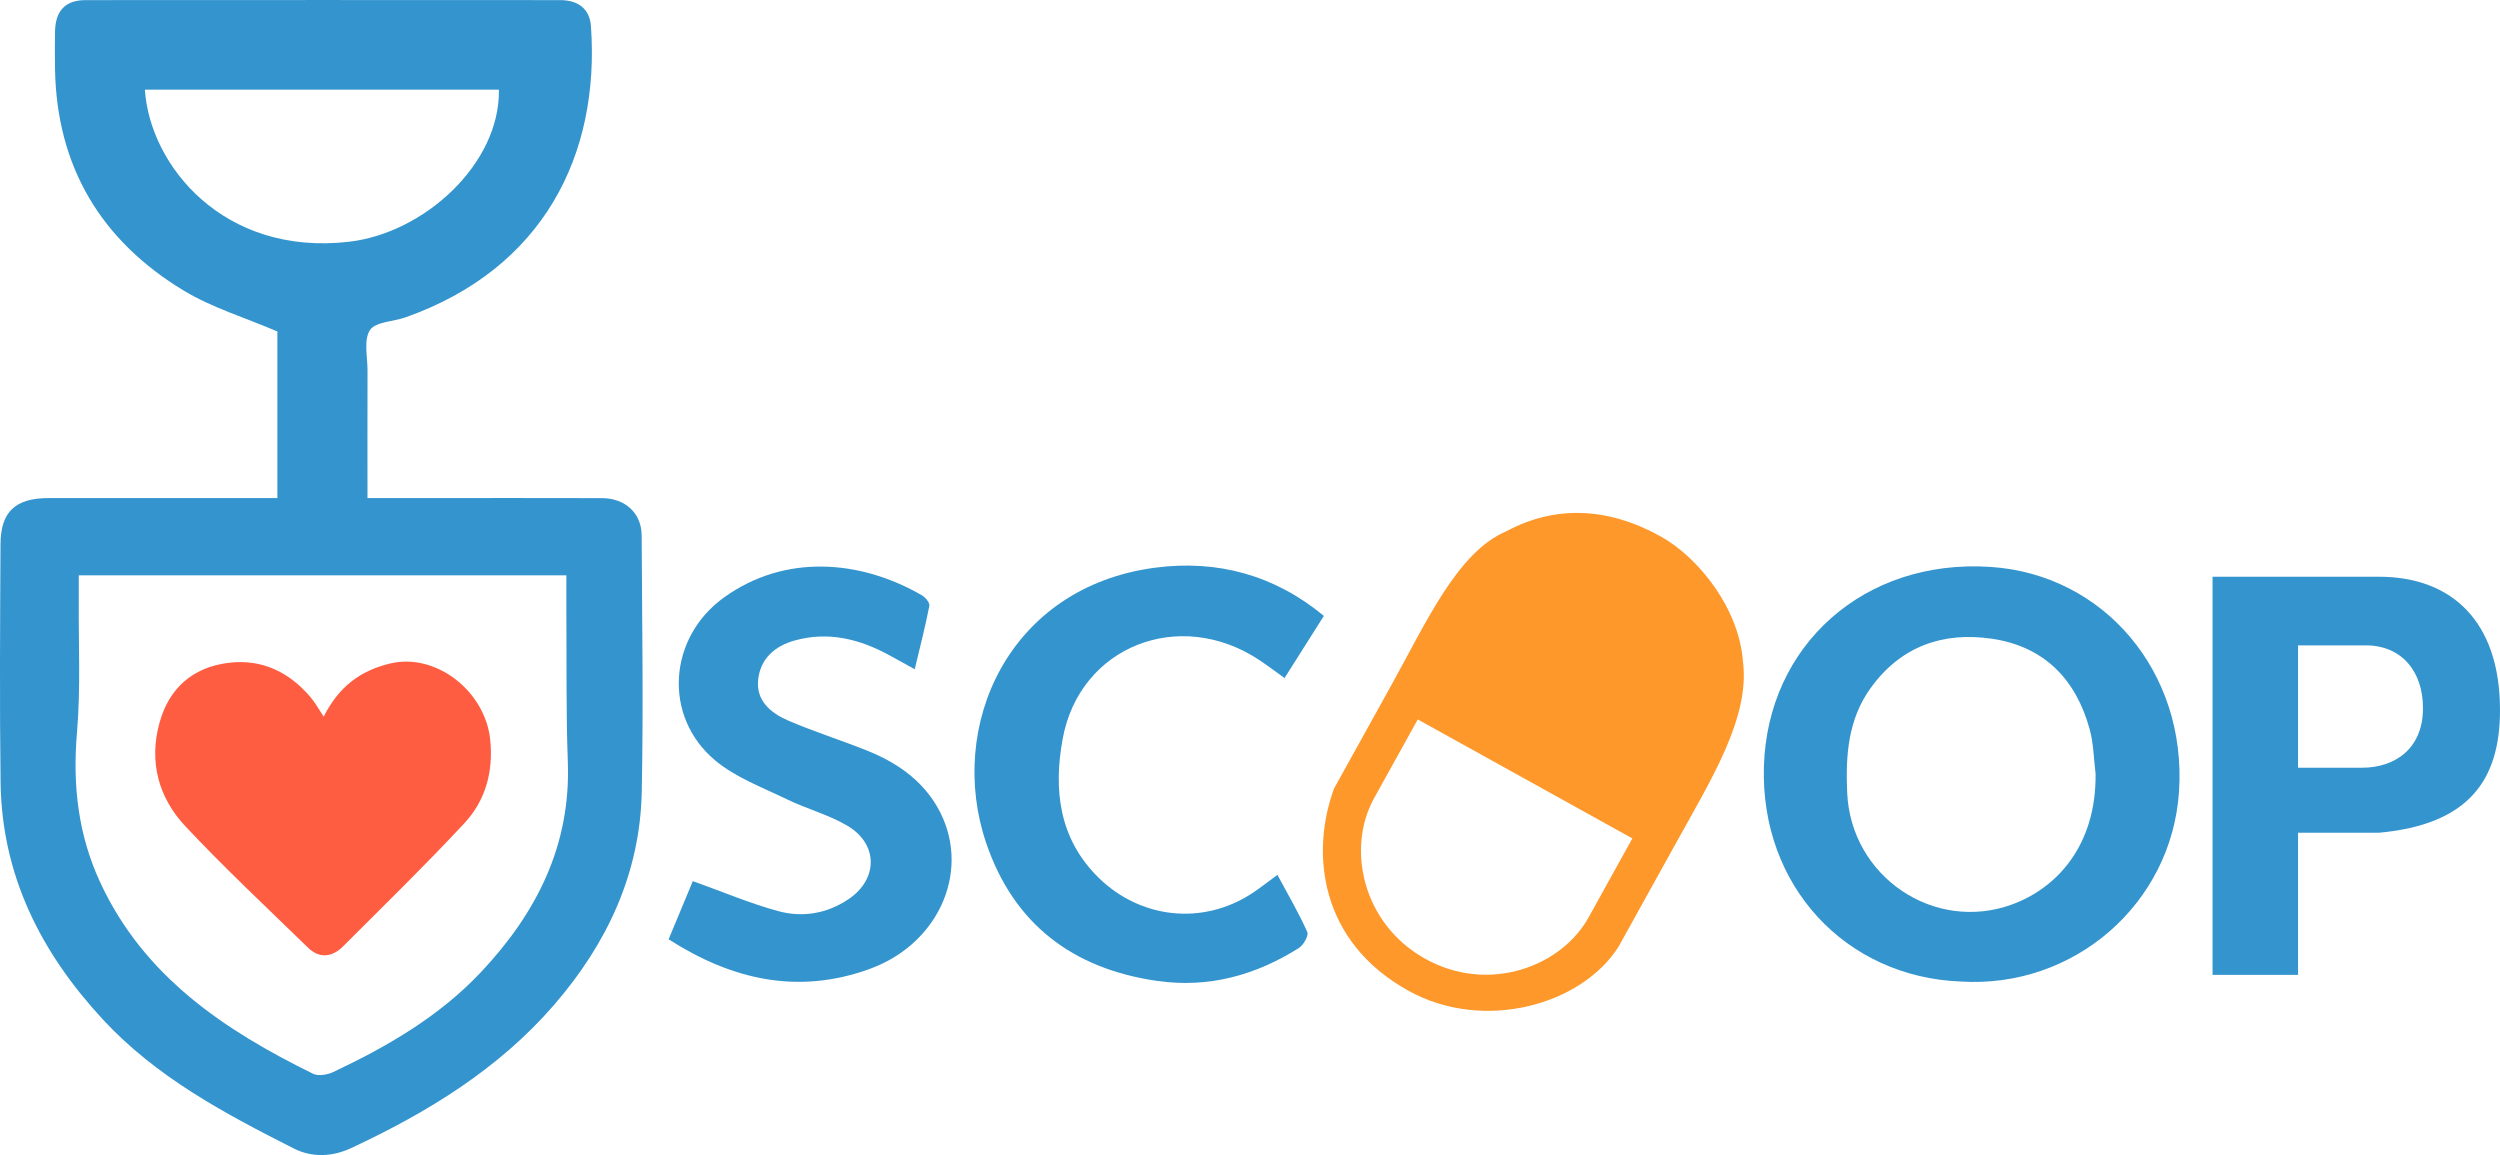 <?xml version="1.0" encoding="UTF-8"?>
<svg id="_レイヤー_2" data-name="レイヤー 2" xmlns="http://www.w3.org/2000/svg" viewBox="0 0 692.74 320.06">
  <defs>
    <style>
      .cls-1 {
        fill: #fe982a;
      }

      .cls-2 {
        fill: #ff5d41;
      }

      .cls-3 {
        fill: #3494ce;
      }
    </style>
  </defs>
  <g id="_ロゴ" data-name="ロゴ">
    <g id="site-logo">
      <path class="cls-3" d="M613.09,159.81h46.09c20.14,0,33.56,12.32,33.56,36.96,0,19.46-8.73,31.72-33.56,33.98h-22.4v39.38h-23.69v-110.32Zm23.69,52.92h17.77c8.82,0,16.85-5.04,16.85-16.52,0-10.22-5.97-17.38-15.85-17.38h-18.77v33.9Z"/>
      <path class="cls-3" d="M543.32,271.98c-32.01-1.26-55.5-26.59-54.55-59.54,.96-33.61,27.73-57.62,62.69-55.36,31.69,2.05,54.5,29.28,52.34,62.23-2.04,31.11-29.07,54.65-60.48,52.67Zm37.36-57.55c-.51-4.1-.55-8.33-1.62-12.28-3.78-13.9-12.63-23.02-27.07-25.15-13.58-2.01-25.28,2.06-33.64,13.65-6.31,8.75-6.95,18.78-6.5,29.03,1.03,23.26,24.11,38.85,45.72,30.93,12.34-4.53,23.31-16.28,23.11-36.17Z"/>
      <path class="cls-1" d="M482.99,183.58c-1-14.9-12.27-29.09-22.91-34.99-14.87-8.24-29.47-8.49-42.69-1.37-13.45,5.69-22.04,24.94-31.74,42.43l-16,28.86c-6.59,18.07-3.87,42.44,20.62,56.02,20.99,11.64,48.18,3.84,58.27-12.29,4.85-8.75,10.13-18.28,16-28.86,9.84-17.75,20.27-34.5,18.46-49.8Zm-42.79,70.61c-7.63,13.77-27.76,21.2-45.25,11.5-17.49-9.7-21.85-30.7-14.22-44.47l12.12-21.87,59.47,32.97-12.12,21.87Z"/>
      <path class="cls-3" d="M353.97,242.42c3,5.59,5.93,10.58,8.28,15.84,.44,.98-1.07,3.63-2.35,4.44-12.02,7.56-25,11.16-39.31,9.1-23.34-3.35-39.68-15.78-47.29-38.11-11.03-32.35,6.03-71.09,46.89-76.4,17.07-2.22,32.92,2.01,46.65,13.37-3.61,5.71-7.14,11.28-10.9,17.22-2.48-1.77-4.69-3.45-7-4.99-22.1-14.64-49.78-3.85-54.48,21.86-2.54,13.9-1.14,27.57,9.93,38.43,11.63,11.41,28.81,13.3,42.47,4.41,2.21-1.44,4.27-3.1,7.11-5.17Z"/>
      <path class="cls-3" d="M185.27,260.28c2.3-5.53,4.56-10.95,6.71-16.13,8.17,2.93,15.76,6.16,23.63,8.31,6.75,1.85,13.54,.73,19.54-3.32,8.18-5.52,8.26-15.22-.31-20.31-5.2-3.09-11.27-4.66-16.75-7.33-6.81-3.31-14.26-6.05-19.94-10.81-14.55-12.21-12.98-34.04,2.47-45.14,16.85-12.12,37.75-10.5,54.89-.56,.95,.55,2.17,2.07,2.01,2.89-1.09,5.6-2.52,11.13-4.05,17.56-2.98-1.64-4.94-2.72-6.9-3.8-8.27-4.54-16.94-6.76-26.3-4.18-5.56,1.53-9.58,5.04-10.19,10.93-.6,5.84,3.56,9.2,8.25,11.24,7.12,3.08,14.57,5.42,21.79,8.3,8.04,3.21,15.06,7.91,19.53,15.55,9.78,16.74,1.12,37.82-18.66,45.01-19.79,7.19-38.09,3.08-55.71-8.21Z"/>
      <path class="cls-3" d="M101.83,138.01c6.05,0,11.51,0,16.97,0,16,0,32-.03,48,.02,6.43,.02,10.97,4.18,11,10.31,.12,23.66,.5,47.33,.03,70.99-.45,22.66-9.6,42.13-24.28,59.1-15.45,17.86-35.12,29.82-56.22,39.69-5.2,2.43-10.83,2.7-15.93,.12-19.15-9.7-38.1-19.74-52.98-35.84C11.25,263.82,.49,242.48,.16,216.78c-.28-21.99-.14-43.99-.02-65.99,.05-9.06,4.15-12.77,13.39-12.78,20.98,0,41.96,0,63.33,0v-46.16c-8.93-3.83-18.12-6.58-26.06-11.39C28.03,66.64,15.73,46.23,15.25,19.23c-.06-3.5-.06-7,0-10.5C15.36,2.95,18.12,.03,23.74,.03,67.57,0,111.4,0,155.23,.03c5.07,0,8.19,2.51,8.52,7.23,2.54,35.74-13.28,67.22-51.37,80.67-3.39,1.2-8.34,1.22-9.87,3.55-1.78,2.72-.66,7.38-.67,11.2-.04,11.49-.01,22.98-.01,35.32Zm55.11,21.41H21.83c0,2.4,.01,4.53,0,6.67-.1,12.32,.55,24.7-.5,36.94-1.25,14.61,.34,28.44,6.55,41.72,12.13,25.94,34.32,40.71,58.86,52.78,1.47,.72,4.01,.28,5.64-.49,15.09-7.13,29.44-15.46,41-27.78,15.33-16.33,24.82-35.04,23.96-58.17-.5-13.47-.3-26.97-.4-40.45-.03-3.62,0-7.25,0-11.21ZM40.15,24.84c1.36,20.98,21.76,46.17,56.56,42.15,20.85-2.41,41.87-21.57,41.54-42.15H40.15Z"/>
      <path class="cls-2" d="M89.7,198.57c4.13-8.21,10.07-12.74,18.45-14.73,12.6-3,26.34,7.59,27.7,21.26,.88,8.8-1.34,16.76-7.21,23.05-10.86,11.66-22.28,22.8-33.56,34.07-2.97,2.97-6.5,3.52-9.73,.38-11.43-11.13-23.11-22.04-34.01-33.67-7.42-7.92-10.12-17.84-7.14-28.66,2.65-9.63,9.25-15.35,19.03-16.59,9.19-1.17,16.86,2.47,22.83,9.52,1.27,1.5,2.22,3.26,3.63,5.37Z"/>
    </g>
  </g>
</svg>